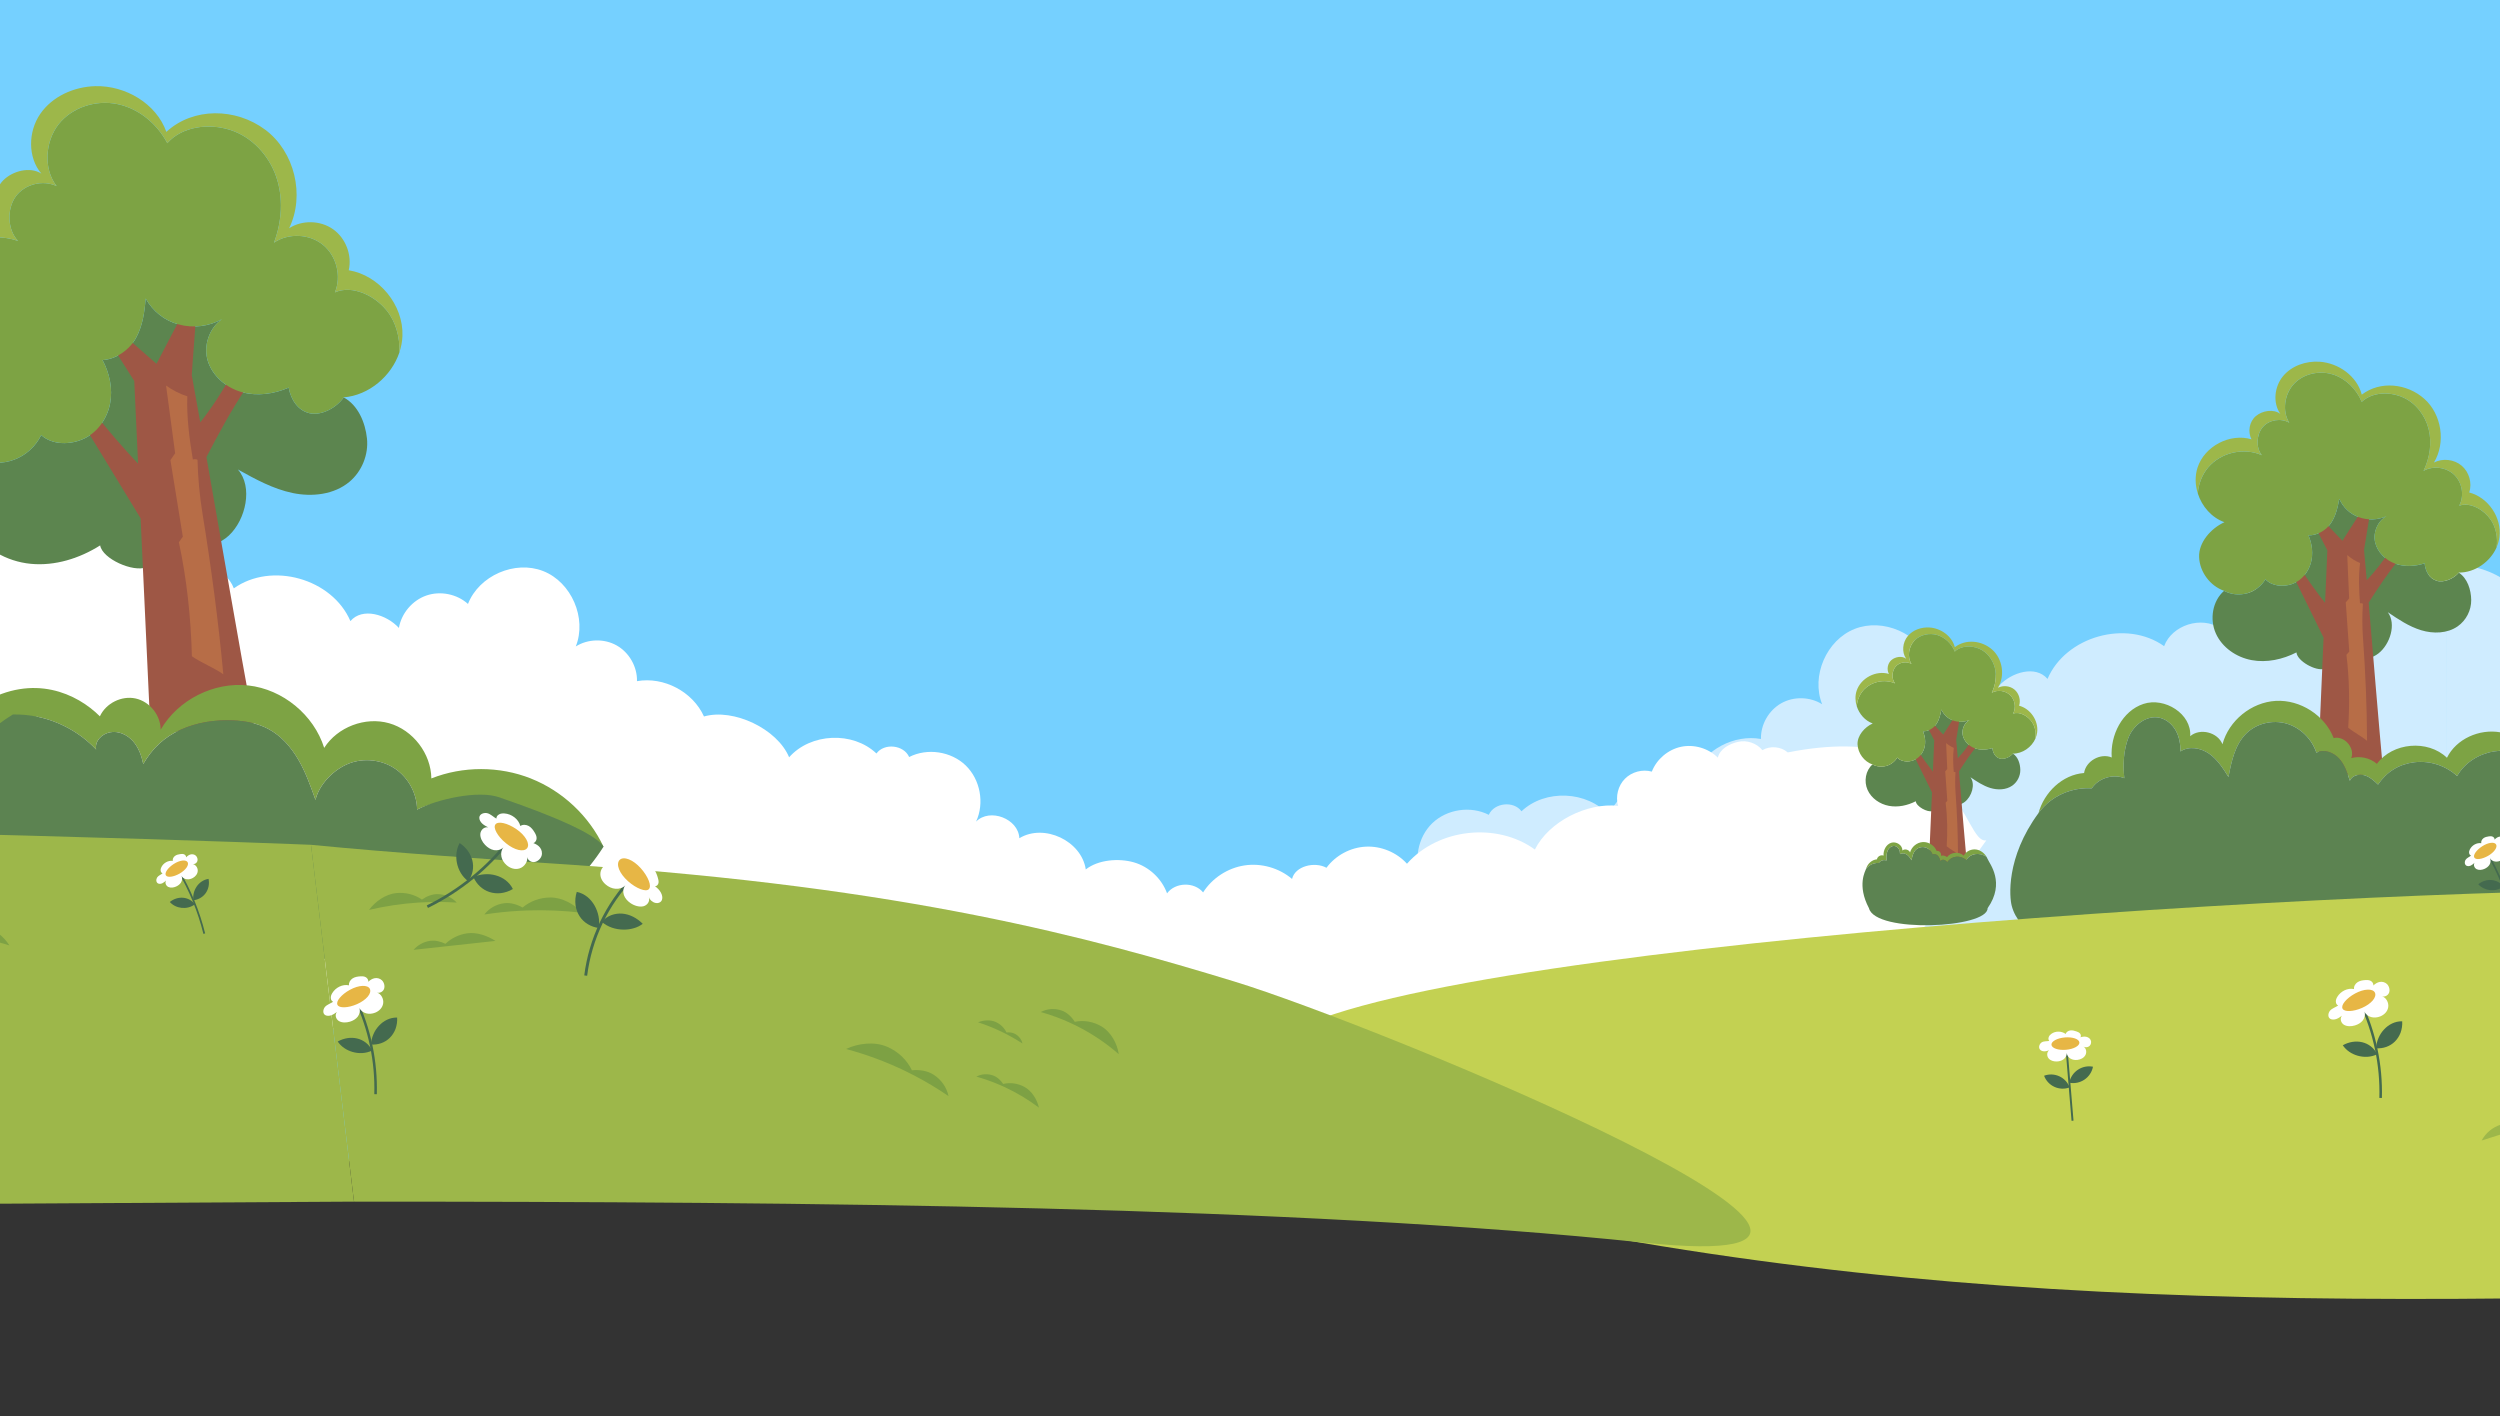 <svg width="1024" height="580" viewBox="0 0 1024 580" fill="none" xmlns="http://www.w3.org/2000/svg">
<rect x="0" y="0" width="1024" height="580" fill="#333333" stroke="none"/>
<g clip-path="url(#clip0_442_2944)">
<path d="M1041.25 -110H-119.279V475.399H1041.25V-110Z" fill="#75D0FF"/>
<path d="M249.945 331.859C252.743 329.432 257.132 329.048 260.308 330.951C262.642 328.086 266.66 326.707 270.26 327.529C273.86 328.351 277.706 330.407 278.568 334.001C282.44 330.161 288.295 328.438 293.632 329.565C298.969 330.699 303.624 334.644 305.606 339.729C309.452 338.655 313.841 339.829 316.639 342.673C319.443 345.518 320.544 349.921 319.417 353.753C332.173 352.354 347.788 360.165 353.51 371.649C369.111 360.338 393.152 363.003 405.895 377.464C410.112 372.796 416.49 370.151 422.776 370.469C429.061 370.781 435.141 374.05 438.874 379.115C443.674 376.49 451.71 378.373 452.97 383.697C458.267 379.188 465.561 377.113 472.443 378.154C479.325 379.195 485.677 383.333 489.403 389.207C492.99 384.805 500.814 385.01 504.169 389.592C506.363 383.531 511.588 378.658 517.787 376.888C523.986 375.117 532.4 375.8 537.459 379.798C539.183 368.075 554.552 360.855 564.67 367.015C565.028 359.018 576.777 354.509 582.392 360.205C578.872 352.659 580.669 342.972 586.656 337.19C592.649 331.408 602.396 329.963 609.808 333.755C611.99 328.776 620.006 327.907 623.202 332.303C632.862 323.133 650.147 323.889 658.972 333.861C663.785 322.238 681.753 313.678 693.847 317.146C698.428 306.994 710.323 300.728 721.283 302.684C721.144 296.809 724.452 290.974 729.564 288.077C734.676 285.173 741.379 285.325 746.352 288.461C741.744 276.891 748.109 262.164 759.692 257.596C771.282 253.027 785.981 259.446 790.509 271.049C795.031 266.978 801.814 265.612 807.562 267.608C813.311 269.604 817.779 274.889 818.807 280.883C823.886 275.333 833.798 272.349 838.665 278.084C846.111 260.646 870.987 253.657 886.422 264.671C889.658 255.991 901.791 252.152 909.429 257.397C911.644 248.512 919.7 241.391 928.79 240.283C937.88 239.176 947.407 244.156 951.691 252.252C956.391 246.808 965.866 246.549 970.859 251.728C976.382 240.316 989.735 234.064 1002.21 235.085V445.256H224.034L168.599 367.89C178.352 369.627 178.212 317.709 249.938 331.872L249.945 331.859Z" fill="#CFECFF"/>
<path d="M1754.24 313.048C1751.44 310.999 1747.05 310.674 1743.88 312.279C1741.54 309.865 1737.53 308.698 1733.93 309.395C1730.33 310.091 1726.48 311.821 1725.62 314.852C1721.75 311.609 1715.89 310.157 1710.56 311.112C1705.22 312.067 1700.56 315.395 1698.58 319.685C1694.74 318.784 1690.35 319.772 1687.55 322.172C1684.74 324.572 1683.64 328.285 1684.77 331.514C1672.01 330.334 1656.4 336.918 1650.68 346.612C1635.08 337.071 1611.03 339.319 1598.29 351.519C1594.07 347.58 1587.7 345.353 1581.41 345.618C1575.13 345.883 1569.05 348.635 1565.31 352.912C1560.51 350.697 1552.48 352.288 1551.22 356.777C1545.92 352.971 1538.63 351.221 1531.74 352.103C1524.86 352.978 1518.51 356.472 1514.78 361.425C1511.2 357.712 1503.37 357.884 1500.02 361.75C1497.82 356.638 1492.6 352.527 1486.4 351.035C1480.2 349.543 1471.79 350.12 1466.73 353.488C1465 343.595 1449.64 337.509 1439.52 342.707C1439.16 335.964 1427.41 332.158 1421.79 336.965C1425.32 330.599 1423.52 322.424 1417.53 317.55C1411.54 312.677 1401.79 311.457 1394.38 314.653C1392.2 310.449 1384.18 309.72 1380.99 313.426C1371.32 305.688 1354.04 306.325 1345.22 314.739C1340.4 304.932 1322.43 297.711 1310.34 300.642C1305.76 292.082 1293.86 286.791 1282.9 288.442C1283.04 283.482 1279.73 278.562 1274.62 276.116C1269.51 273.669 1262.81 273.795 1257.84 276.44C1262.44 266.68 1256.08 254.254 1244.5 250.402C1232.91 246.55 1218.21 251.96 1213.68 261.754C1209.16 258.319 1202.37 257.165 1196.62 258.849C1190.88 260.534 1186.41 264.989 1185.38 270.048C1180.3 265.367 1170.39 262.848 1165.52 267.688C1158.08 252.975 1133.2 247.08 1117.76 256.369C1114.53 249.049 1102.4 245.814 1094.76 250.236C1092.54 242.737 1084.49 236.73 1075.4 235.795C1066.31 234.86 1056.78 239.064 1052.5 245.893C1047.8 241.305 1038.32 241.086 1033.33 245.449C1027.81 235.821 1014.45 230.55 1001.98 231.412V408.715H1780.15L1835.59 343.45C1825.84 344.915 1825.97 301.12 1754.25 313.068L1754.24 313.048Z" fill="#CFECFF"/>
<path d="M732.25 308.181C729.452 305.754 725.062 305.37 721.886 307.273C719.553 304.408 715.535 303.029 711.934 303.851C708.334 304.674 704.489 306.729 703.627 310.323C699.755 306.484 693.9 304.76 688.563 305.887C683.225 307.021 678.571 310.966 676.589 316.052C672.743 314.978 668.354 316.151 665.556 318.996C662.751 321.84 661.651 326.243 662.778 330.076C650.021 328.676 634.407 336.487 628.685 347.972C613.084 336.66 589.043 339.325 576.299 353.787C572.083 349.119 565.704 346.473 559.419 346.791C553.133 347.103 547.053 350.372 543.321 355.438C538.52 352.812 530.484 354.695 529.225 360.019C523.927 355.511 516.634 353.435 509.752 354.476C502.87 355.517 496.518 359.655 492.792 365.53C489.205 361.127 481.381 361.332 478.026 365.914C475.831 359.854 470.607 354.98 464.407 353.21C458.208 351.439 449.794 352.122 444.735 356.121C443.012 344.398 427.643 337.177 417.525 343.337C417.167 335.34 405.418 330.831 399.802 336.527C403.323 328.981 401.526 319.294 395.539 313.512C389.545 307.73 379.799 306.285 372.386 310.078C370.205 305.098 362.189 304.229 358.993 308.625C349.333 299.455 332.048 300.211 323.223 310.184C318.409 298.56 300.441 290 288.348 293.468C283.766 283.316 271.872 277.05 260.912 279.006C261.051 273.132 257.743 267.297 252.631 264.399C247.519 261.495 240.816 261.647 235.843 264.784C240.451 253.213 234.086 238.487 222.503 233.918C210.913 229.35 196.214 235.768 191.685 247.372C187.164 243.3 180.381 241.935 174.633 243.93C168.884 245.926 164.415 251.211 163.387 257.205C158.309 251.655 148.397 248.671 143.53 254.407C136.084 236.968 111.207 229.979 95.772 240.993C92.537 232.313 80.403 228.474 72.765 233.719C70.551 224.834 62.495 217.713 53.405 216.605C44.315 215.498 34.787 220.478 30.504 228.574C25.803 223.13 16.329 222.871 11.336 228.05C5.813 216.639 -7.54 210.386 -20.012 211.407V421.578H758.161L813.596 344.212C803.843 345.949 803.982 294.031 732.256 308.194L732.25 308.181Z" fill="white"/>
<path d="M819.019 310.665C817.209 310.101 816.255 308.285 816.089 306.395C813.742 307.171 811.129 307.317 808.809 306.455C806.488 305.593 804.519 303.643 803.955 301.236C803.392 298.829 804.565 296.058 806.727 294.858C804.605 295.812 802.112 295.892 799.931 295.076C797.756 294.261 796.152 292.716 795.177 290.607C794.832 292.696 794.322 294.811 793.142 296.562C791.961 298.319 789.76 299.599 787.645 299.532C788.56 301.681 788.852 304.141 788.209 306.382C787.559 308.629 785.908 310.619 783.72 311.428C781.532 312.243 778.688 312.018 777.11 310.294C776.115 311.951 774.464 313.205 772.594 313.722C770.731 314.232 768.676 314.033 766.972 313.118C764.114 315.605 763.405 320.074 764.95 323.535C766.495 326.996 769.975 329.383 773.702 330.08C777.428 330.776 781.333 329.92 784.701 328.19C784.86 330.325 789.468 332.845 791.51 332.221C793.553 331.591 794.872 329.463 795.064 327.334C797.332 330.139 801.92 330.67 804.771 328.462C807.622 326.254 809.233 321.241 807.085 318.343C809.657 320.087 812.283 321.858 815.253 322.759C818.23 323.661 821.665 323.582 824.211 321.805C826.273 320.366 827.553 317.866 827.519 315.346C827.486 312.833 826.584 310.042 824.483 308.663C823.283 310.128 820.836 311.222 819.026 310.658L819.019 310.665Z" fill="#5C854F"/>
<path d="M809.525 305.846C808.968 305.003 808.047 304.314 807.49 303.465C805.852 305.985 803.989 308.352 801.92 310.54C801.701 308.067 801.483 305.594 801.257 303.127C801.728 300.024 802.318 296.801 802.782 293.705C802.185 293.46 801.635 293.194 801.144 292.783C799.414 295.482 797.683 298.174 795.953 300.866C793.765 298.552 791.504 296.225 789.336 293.91C788.885 294.235 788.447 294.56 787.997 294.885C789.422 297.663 790.848 300.435 792.266 303.213C792.081 307.503 791.895 311.793 791.71 316.083C789.575 313.365 787.559 310.553 785.663 307.662C785.066 308.133 784.29 308.564 783.7 309.035C786.107 313.922 788.865 319.538 791.345 324.57C790.861 335.73 790.377 346.889 789.9 358.049C795.011 358.095 800.912 358.247 806.024 358.294C804.731 344.257 803.604 330.094 802.397 315.997C804.599 312.562 806.992 308.916 809.525 305.839V305.846Z" fill="#9E5745"/>
<path d="M832.3 295.747C830.649 293.32 827.354 291.33 824.576 292.285C825.842 289.872 825.332 286.663 823.389 284.76C821.44 282.857 818.217 282.426 815.837 283.745C817.362 280.589 817.939 276.916 817.084 273.514C816.228 270.112 813.861 267.049 810.632 265.683C807.403 264.317 803.246 264.443 800.694 266.85C799.387 263.721 796.762 261.088 793.513 260.107C790.264 259.126 786.458 259.948 784.125 262.414C781.791 264.881 781.121 269.118 782.958 271.969C780.909 270.749 778.018 271.22 776.46 273.023C774.902 274.827 774.716 278.069 776.215 279.919C771.819 277.956 766.203 279.23 763.087 282.903C761.575 284.687 760.713 286.961 760.534 289.288C761.542 292.451 763.916 295.209 767.058 296.33C763.75 297.822 760.693 301.29 760.852 304.91C761.012 308.537 763.544 311.939 766.972 313.139C768.676 314.054 770.725 314.253 772.595 313.742C774.458 313.231 776.115 311.972 777.11 310.314C778.688 312.038 781.532 312.257 783.72 311.448C785.908 310.632 787.566 308.643 788.209 306.402C788.859 304.154 788.56 301.701 787.645 299.552C789.76 299.619 791.962 298.332 793.142 296.582C794.322 294.825 794.832 292.71 795.177 290.628C796.152 292.736 797.756 294.281 799.931 295.097C802.106 295.912 804.605 295.833 806.727 294.878C804.566 296.078 803.392 298.843 803.956 301.257C804.519 303.663 806.488 305.613 808.809 306.475C811.13 307.337 813.742 307.191 816.089 306.415C816.248 308.305 817.203 310.122 819.02 310.685C820.83 311.249 823.276 310.161 824.476 308.689C828.421 308.716 832.167 306.07 833.732 302.483C834.017 300.136 833.619 297.696 832.3 295.76V295.747Z" fill="#7DA344"/>
<path d="M827.022 289.05C827.771 286.756 827.002 284.044 825.166 282.479C823.322 280.914 820.525 280.603 818.376 281.71C821.32 276.83 820.286 269.921 816.036 266.121C811.786 262.322 805.215 261.619 800.694 265.087C799.533 260.558 795.005 257.323 790.337 257.024C787.022 256.812 783.521 257.999 781.406 260.565C779.291 263.131 778.847 267.109 780.763 269.828C779.119 268.535 776.341 268.992 774.749 270.345C773.158 271.698 772.694 274.211 773.702 276.041C768.431 274.456 762.192 277.712 760.474 282.943C759.798 285.005 759.871 287.233 760.527 289.295C760.706 286.968 761.568 284.694 763.08 282.91C766.196 279.243 771.819 277.964 776.208 279.926C774.703 278.076 774.895 274.834 776.453 273.031C778.011 271.227 780.902 270.756 782.951 271.976C781.108 269.125 781.784 264.888 784.118 262.421C786.452 259.955 790.257 259.133 793.506 260.114C796.755 261.095 799.387 263.728 800.687 266.857C803.233 264.45 807.39 264.324 810.626 265.69C813.855 267.056 816.222 270.12 817.077 273.521C817.932 276.923 817.355 280.596 815.83 283.752C818.211 282.433 821.433 282.864 823.382 284.767C825.331 286.67 825.835 289.886 824.569 292.292C827.34 291.338 830.642 293.327 832.293 295.754C833.613 297.696 834.01 300.13 833.725 302.477C834.07 301.688 834.309 300.853 834.422 299.997C835.038 295.223 831.677 290.257 827.016 289.057L827.022 289.05Z" fill="#9DB74A"/>
<path d="M801.986 349.872C801.966 341.551 801.595 333.017 800.998 324.715C800.799 321.917 800.786 319.106 800.972 316.308C800.826 316.175 800.441 316.129 800.256 316.195C800.004 312.979 799.864 309.531 800.275 306.329C799.135 305.845 798.068 305.175 797.133 304.359C797.259 307.9 797.471 311.434 797.597 314.968C797.352 315.267 797.02 315.665 796.768 315.963C797.073 319.968 797.325 323.999 797.623 328.004C797.378 328.23 797.179 328.568 796.934 328.793C797.657 334.562 797.749 340.834 797.365 346.636C798.684 347.757 800.653 348.745 801.98 349.859L801.986 349.872Z" fill="#B76D47"/>
<path d="M769.551 353.473C770.221 352.472 771.619 352.034 772.74 352.479C772.601 351.152 772.66 349.747 773.144 348.507C773.628 347.267 774.948 346.246 776.241 346.564C776.917 346.73 777.474 347.234 777.806 347.85C778.137 348.46 778.25 349.17 778.243 349.859C779.072 349.302 780.232 349.501 781.054 350.072C781.876 350.642 782.427 351.517 782.957 352.359C783.249 350.814 783.6 349.17 784.721 348.076C785.735 347.088 787.3 346.73 788.653 347.128C790.012 347.525 791.126 348.633 791.57 349.979C792.299 349.601 793.234 349.939 793.784 350.542C794.335 351.146 794.6 351.955 794.852 352.737C795.064 352.227 795.734 352.041 796.264 352.193C796.794 352.339 797.219 352.731 797.617 353.108C798.459 351.855 799.685 351.093 801.184 350.92C802.689 350.741 804.253 351.252 805.367 352.273C806.097 350.967 807.496 350.098 808.974 349.859C810.453 349.621 811.991 349.979 813.297 350.708C813.423 350.774 813.542 350.854 813.662 350.927C812.773 349.435 811.295 348.281 809.591 347.983C807.555 347.625 805.281 348.626 804.366 350.483C802.49 348.679 799.036 348.978 797.497 351.079C796.821 350.496 795.846 350.277 794.984 350.523C795.376 349.521 794.301 348.295 793.261 348.553C792.385 346.319 789.985 344.774 787.592 344.906C785.198 345.039 782.984 346.836 782.36 349.157C781.89 347.976 780.166 347.545 779.198 348.368C779.35 346.179 776.692 344.515 774.616 345.205C772.534 345.894 771.348 348.268 771.507 350.456C770.406 349.992 768.974 350.801 768.795 351.981C766.667 352.14 764.87 353.884 764.326 355.92C764.664 355.456 765.069 355.045 765.526 354.693C766.667 353.825 768.132 353.387 769.557 353.48L769.551 353.473Z" fill="#7DA344"/>
<path d="M813.668 350.92C813.549 350.847 813.43 350.767 813.304 350.701C811.998 349.972 810.46 349.614 808.981 349.852C807.502 350.091 806.11 350.96 805.374 352.266C804.26 351.245 802.689 350.734 801.19 350.913C799.685 351.092 798.465 351.848 797.623 353.101C797.225 352.723 796.801 352.332 796.271 352.186C795.74 352.04 795.071 352.219 794.859 352.73C794.613 351.948 794.348 351.139 793.791 350.535C793.234 349.932 792.299 349.594 791.577 349.972C791.132 348.632 790.018 347.518 788.659 347.12C787.3 346.723 785.735 347.087 784.727 348.069C783.6 349.163 783.256 350.814 782.964 352.352C782.433 351.503 781.883 350.635 781.061 350.064C780.239 349.494 779.079 349.289 778.25 349.852C778.256 349.156 778.144 348.453 777.812 347.843C777.481 347.233 776.924 346.729 776.247 346.557C774.954 346.239 773.635 347.26 773.151 348.5C772.667 349.74 772.607 351.145 772.747 352.471C771.626 352.027 770.227 352.465 769.557 353.466C768.125 353.373 766.667 353.811 765.526 354.679C765.069 355.024 764.671 355.442 764.326 355.906C764.114 356.695 760.5 362.499 765.526 371.999C768.159 382.383 814.226 380.201 814.119 371.999C821.5 361.499 814.889 353.751 814.119 351.828C813.993 351.517 813.841 351.212 813.668 350.92Z" fill="#5C8351"/>
<path d="M998.015 237.876C994.985 236.935 993.388 233.904 993.122 230.741C989.197 232.041 984.828 232.28 980.949 230.841C977.07 229.402 973.782 226.146 972.834 222.115C971.886 218.084 973.848 213.455 977.468 211.453C973.921 213.051 969.744 213.184 966.104 211.824C962.464 210.465 959.779 207.879 958.148 204.352C957.571 207.839 956.722 211.373 954.746 214.311C952.777 217.242 949.091 219.39 945.557 219.284C947.089 222.878 947.579 226.982 946.492 230.741C945.411 234.494 942.646 237.823 938.98 239.182C935.32 240.542 930.566 240.17 927.927 237.293C926.263 240.071 923.498 242.166 920.382 243.021C917.266 243.877 913.831 243.545 910.98 242.014C906.2 246.171 905.02 253.65 907.599 259.432C910.178 265.221 916.006 269.212 922.232 270.379C928.457 271.546 934.988 270.108 940.631 267.223C940.902 270.79 948.6 275.008 952.015 273.96C955.429 272.906 957.637 269.345 957.955 265.784C961.748 270.472 969.413 271.367 974.18 267.667C978.947 263.974 981.639 255.593 978.045 250.753C982.348 253.67 986.731 256.627 991.703 258.139C996.676 259.651 1002.42 259.512 1006.68 256.535C1010.13 254.128 1012.27 249.95 1012.21 245.74C1012.15 241.53 1010.65 236.868 1007.13 234.561C1005.12 237.014 1001.03 238.837 998.002 237.896L998.015 237.876Z" fill="#5C854F"/>
<path d="M982.136 229.814C981.201 228.402 979.663 227.248 978.728 225.836C975.99 230.053 972.867 234.011 969.419 237.665C969.055 233.527 968.69 229.396 968.312 225.272C969.101 220.08 970.089 214.696 970.865 209.518C969.87 209.1 968.955 208.669 968.126 207.973C965.229 212.481 962.338 216.984 959.441 221.493C955.781 217.62 952.002 213.735 948.382 209.869C947.632 210.413 946.89 210.95 946.141 211.5C948.521 216.142 950.901 220.783 953.281 225.431C952.97 232.605 952.658 239.78 952.353 246.954C948.786 242.406 945.411 237.711 942.249 232.877C941.254 233.666 939.954 234.382 938.96 235.178C942.991 243.347 947.593 252.736 951.736 261.157C950.928 279.816 950.119 298.481 949.316 317.139C957.863 317.219 967.729 317.471 976.275 317.551C974.114 294.078 972.224 270.4 970.208 246.822C973.882 241.079 977.886 234.979 982.13 229.834L982.136 229.814Z" fill="#9E5745"/>
<path d="M1020.22 212.925C1017.46 208.867 1011.95 205.545 1007.3 207.136C1009.42 203.105 1008.57 197.728 1005.32 194.551C1002.06 191.369 996.663 190.646 992.685 192.854C995.231 187.576 996.199 181.429 994.773 175.747C993.348 170.058 989.39 164.932 983.986 162.651C978.582 160.371 971.634 160.583 967.371 164.607C965.189 159.369 960.793 154.973 955.363 153.329C949.933 151.684 943.561 153.064 939.663 157.188C935.764 161.312 934.637 168.4 937.714 173.168C934.292 171.132 929.452 171.914 926.853 174.931C924.247 177.948 923.936 183.366 926.449 186.455C919.102 183.173 909.701 185.308 904.496 191.442C901.963 194.425 900.531 198.231 900.226 202.124C901.904 207.415 905.875 212.03 911.133 213.893C905.603 216.393 900.491 222.181 900.757 228.242C901.022 234.302 905.258 239.998 910.987 242C913.838 243.532 917.266 243.87 920.389 243.008C923.511 242.146 926.27 240.051 927.934 237.279C930.573 240.157 935.327 240.528 938.986 239.169C942.646 237.81 945.411 234.481 946.499 230.728C947.579 226.975 947.089 222.871 945.557 219.27C949.091 219.383 952.777 217.235 954.747 214.297C956.716 211.367 957.571 207.826 958.148 204.338C959.779 207.866 962.458 210.452 966.104 211.811C969.744 213.17 973.921 213.038 977.468 211.44C973.848 213.449 971.886 218.077 972.834 222.102C973.782 226.127 977.071 229.389 980.949 230.828C984.828 232.267 989.197 232.028 993.123 230.728C993.394 233.891 994.986 236.921 998.016 237.863C1001.05 238.804 1005.13 236.981 1007.15 234.528C1013.74 234.567 1020 230.145 1022.62 224.157C1023.1 220.232 1022.43 216.161 1020.23 212.912L1020.22 212.925Z" fill="#7DA344"/>
<path d="M1011.4 201.726C1012.66 197.887 1011.38 193.352 1008.29 190.739C1005.22 188.127 1000.53 187.596 996.942 189.46C1001.87 181.304 1000.14 169.747 993.036 163.388C985.935 157.036 974.942 155.855 967.384 161.651C965.441 154.072 957.869 148.668 950.066 148.164C944.516 147.806 938.675 149.802 935.128 154.085C931.587 158.368 930.851 165.026 934.054 169.568C931.309 167.406 926.661 168.169 923.996 170.43C921.33 172.691 920.561 176.894 922.245 179.951C913.433 177.299 902.998 182.743 900.127 191.488C899 194.936 899.125 198.669 900.213 202.111C900.511 198.219 901.95 194.413 904.483 191.429C909.694 185.295 919.089 183.16 926.435 186.443C923.923 183.353 924.234 177.929 926.84 174.919C929.446 171.902 934.279 171.119 937.7 173.155C934.624 168.387 935.751 161.299 939.649 157.175C943.548 153.051 949.913 151.678 955.35 153.316C960.78 154.96 965.176 159.356 967.357 164.595C971.621 160.57 978.569 160.358 983.973 162.639C989.376 164.92 993.335 170.045 994.76 175.734C996.186 181.423 995.224 187.563 992.672 192.841C996.65 190.633 1002.05 191.356 1005.3 194.539C1008.56 197.721 1009.41 203.099 1007.29 207.124C1011.93 205.532 1017.44 208.854 1020.21 212.912C1022.41 216.154 1023.08 220.232 1022.6 224.158C1023.18 222.838 1023.58 221.446 1023.77 220.007C1024.8 212.024 1019.18 203.722 1011.38 201.72L1011.4 201.726Z" fill="#9DB74A"/>
<path d="M969.539 303.441C969.499 289.523 968.882 275.254 967.881 261.376C967.543 256.695 967.53 251.994 967.841 247.313C967.603 247.094 966.953 247.021 966.648 247.127C966.23 241.749 965.998 235.981 966.681 230.636C964.772 229.828 962.995 228.714 961.43 227.348C961.642 233.262 961.993 239.177 962.206 245.091C961.788 245.589 961.238 246.258 960.827 246.756C961.331 253.452 961.755 260.196 962.259 266.893C961.848 267.277 961.516 267.834 961.098 268.212C962.305 277.853 962.458 288.35 961.821 298.05C964.029 299.92 967.324 301.571 969.532 303.441H969.539Z" fill="#B76D47"/>
<path d="M856.805 322.907C859.59 318.716 865.451 316.886 870.125 318.743C869.535 313.213 869.787 307.338 871.816 302.16C873.845 296.981 879.354 292.711 884.758 294.044C887.569 294.74 889.91 296.849 891.282 299.401C892.655 301.954 893.139 304.911 893.112 307.809C896.566 305.468 901.426 306.317 904.848 308.704C908.269 311.091 910.576 314.731 912.791 318.265C914.017 311.821 915.469 304.938 920.17 300.363C924.4 296.245 930.938 294.747 936.607 296.398C942.275 298.049 946.93 302.697 948.793 308.3C951.83 306.715 955.735 308.121 958.055 310.64C960.376 313.16 961.47 316.541 962.504 319.81C963.386 317.682 966.177 316.913 968.392 317.536C970.606 318.153 972.377 319.791 974.054 321.369C977.581 316.124 982.693 312.961 988.966 312.218C995.238 311.476 1001.8 313.597 1006.45 317.881C1009.51 312.431 1015.34 308.79 1021.51 307.789C1027.69 306.788 1034.12 308.286 1039.57 311.33C1040.09 311.622 1040.6 311.933 1041.1 312.251C1037.39 306.012 1031.21 301.205 1024.09 299.952C1015.57 298.453 1006.1 302.63 1002.27 310.382C994.436 302.836 979.988 304.096 973.577 312.875C970.752 310.428 966.668 309.52 963.068 310.534C964.706 306.363 960.223 301.238 955.874 302.312C952.221 292.97 942.196 286.531 932.184 287.082C922.166 287.639 912.923 295.144 910.324 304.838C908.368 299.912 901.148 298.102 897.104 301.536C897.747 292.406 886.648 285.444 877.955 288.322C869.263 291.199 864.297 301.125 864.96 310.262C860.359 308.326 854.372 311.688 853.636 316.628C844.744 317.291 837.246 324.584 834.965 333.072C836.384 331.142 838.061 329.405 839.964 327.959C844.738 324.339 850.838 322.509 856.811 322.907H856.805Z" fill="#7DA344"/>
<path d="M1041.09 312.251C1040.59 311.933 1040.08 311.621 1039.57 311.329C1034.1 308.286 1027.68 306.794 1021.51 307.788C1015.33 308.783 1009.51 312.423 1006.44 317.88C1001.79 313.604 995.237 311.475 988.959 312.218C982.686 312.96 977.568 316.123 974.047 321.368C972.37 319.79 970.606 318.152 968.385 317.535C966.17 316.912 963.379 317.688 962.497 319.81C961.463 316.541 960.369 313.166 958.048 310.64C955.728 308.12 951.823 306.708 948.786 308.299C946.916 302.696 942.268 298.048 936.6 296.397C930.931 294.746 924.4 296.245 920.163 300.362C915.462 304.937 914.01 311.82 912.784 318.265C910.569 314.731 908.262 311.091 904.841 308.703C901.419 306.316 896.559 305.468 893.105 307.808C893.132 304.911 892.648 301.954 891.275 299.401C889.903 296.848 887.562 294.739 884.751 294.043C879.354 292.704 873.844 296.981 871.809 302.159C869.78 307.338 869.528 313.212 870.118 318.742C865.444 316.886 859.582 318.716 856.798 322.906C850.817 322.508 844.718 324.339 839.95 327.959C838.041 329.404 836.37 331.142 834.951 333.071C821.5 351.363 823.098 367.67 824 370.999C834.993 414.383 1026 411.499 1042.98 382.499C1054 371.499 1046.18 324.08 1042.98 316.05C1042.45 314.737 1041.81 313.471 1041.09 312.251H1041.09Z" fill="#5C8351"/>
<path d="M126.927 169.295C122.041 168.247 119.11 163.712 118.242 158.785C112.261 161.378 105.439 162.366 99.153 160.655C92.868 158.944 87.245 154.296 85.19 148.11C83.141 141.924 85.568 134.385 90.965 130.724C85.627 133.728 79.09 134.53 73.189 132.906C67.282 131.281 62.713 127.608 59.657 122.297C59.246 127.853 58.404 133.516 55.725 138.403C53.047 143.283 47.563 147.175 42.007 147.493C44.911 152.917 46.264 159.289 45.09 165.336C43.917 171.377 40.051 176.986 34.495 179.639C28.939 182.284 21.433 182.377 16.885 178.226C14.664 182.815 10.626 186.495 5.846 188.278C1.072 190.062 -4.358 190.022 -9.046 188.02C-15.968 195.214 -16.757 207.116 -11.897 215.829C-7.037 224.548 2.67 229.992 12.609 230.94C22.547 231.895 32.586 228.719 41.026 223.394C41.954 228.951 54.624 234.487 59.836 232.359C65.047 230.23 68.011 224.322 68.004 218.693C74.615 225.516 86.768 225.834 93.73 219.369C100.692 212.904 103.728 199.378 97.409 192.283C104.57 196.255 111.87 200.28 119.886 201.944C127.902 203.608 136.893 202.587 143.158 197.322C148.23 193.059 151.002 186.203 150.312 179.605C149.623 173.015 146.619 165.907 140.771 162.777C137.96 166.908 131.807 170.342 126.914 169.295H126.927Z" fill="#5C854F"/>
<path d="M100.877 158.878C99.213 156.796 96.64 155.205 94.976 153.116C91.276 160.111 86.933 166.768 82.034 172.988C80.886 166.55 79.726 160.118 78.553 153.693C79.057 145.438 79.852 136.844 80.336 128.616C78.712 128.105 77.213 127.555 75.821 126.58C71.916 134.059 68.004 141.539 64.099 149.018C57.813 143.462 51.329 137.885 45.11 132.335C44.009 133.297 42.922 134.245 41.821 135.207C46.21 142.155 50.599 149.104 54.989 156.053C55.513 167.352 56.036 178.65 56.56 189.949C50.321 183.318 44.367 176.423 38.718 169.281C37.266 170.661 35.337 171.967 33.885 173.353C41.357 185.599 49.897 199.683 57.594 212.314C58.954 241.708 60.313 271.101 61.679 300.495C75.105 299.421 90.613 298.42 104.033 297.345C97.336 260.817 91.044 223.931 84.553 187.217C89.513 177.689 94.936 167.557 100.864 158.885L100.877 158.878Z" fill="#9E5745"/>
<path d="M158.255 127.019C153.355 121.045 144.232 116.603 137.178 119.759C139.929 113.135 137.841 104.82 132.285 100.285C126.728 95.749 118.162 95.371 112.228 99.396C115.484 90.756 116.133 80.983 113.09 72.257C110.053 63.538 103.118 56.045 94.32 53.227C85.528 50.409 74.648 51.722 68.528 58.638C64.371 50.727 56.852 44.448 48.1 42.638C39.348 40.828 29.549 43.885 24.013 50.9C18.476 57.915 17.701 69.2 23.204 76.242C17.548 73.53 10.069 75.44 6.409 80.539C2.749 85.638 3.021 94.184 7.397 98.68C-4.597 94.562 -19.038 99.23 -26.351 109.594C-29.905 114.627 -31.622 120.8 -31.542 126.953C-28.161 135.016 -21.279 141.7 -12.772 143.888C-21.093 148.589 -28.307 158.396 -27.034 167.864C-25.761 177.333 -18.315 185.674 -9.046 188.008C-4.358 190.01 1.072 190.057 5.846 188.267C10.62 186.483 14.657 182.803 16.885 178.214C21.433 182.365 28.939 182.272 34.495 179.627C40.051 176.981 43.917 171.365 45.09 165.325C46.264 159.284 44.911 152.912 42.007 147.481C47.563 147.157 53.047 143.271 55.725 138.391C58.404 133.511 59.246 127.842 59.657 122.285C62.707 127.596 67.282 131.27 73.189 132.894C79.097 134.519 85.627 133.716 90.965 130.713C85.568 134.373 83.141 141.912 85.19 148.098C87.239 154.285 92.861 158.933 99.153 160.643C105.439 162.354 112.261 161.366 118.242 158.773C119.11 163.693 122.041 168.235 126.927 169.283C131.814 170.331 137.973 166.903 140.785 162.765C151.141 161.903 160.344 154.079 163.606 144.312C163.805 138.086 162.187 131.787 158.262 127.006L158.255 127.019Z" fill="#7DA344"/>
<path d="M142.84 110.694C144.265 104.494 141.613 97.552 136.415 93.892C131.217 90.225 123.791 90.053 118.427 93.481C125.004 79.987 120.662 62.098 108.628 53.127C96.594 44.156 79.183 43.857 68.137 54.015C64.026 42.398 51.382 34.985 39.07 35.29C30.311 35.509 21.427 39.461 16.467 46.682C11.514 53.909 11.296 64.445 16.958 71.129C12.343 68.125 5.163 69.975 1.297 73.894C-2.562 77.819 -3.185 84.516 -0.108 89.085C-14.31 86.16 -29.918 96.173 -33.18 110.303C-34.466 115.872 -33.744 121.707 -31.543 126.952C-31.615 120.799 -29.905 114.626 -26.351 109.593C-19.038 99.23 -4.597 94.562 7.397 98.679C3.021 94.184 2.749 85.637 6.409 80.538C10.069 75.439 17.548 73.529 23.203 76.241C17.7 69.199 18.476 57.914 24.012 50.899C29.549 43.884 39.348 40.827 48.1 42.637C56.852 44.447 64.371 50.726 68.528 58.637C74.648 51.721 85.528 50.415 94.32 53.226C103.111 56.044 110.047 63.53 113.09 72.256C116.126 80.975 115.483 90.749 112.228 99.395C118.162 95.371 126.728 95.749 132.284 100.284C137.841 104.819 139.929 113.134 137.178 119.758C144.232 116.602 153.355 121.044 158.255 127.019C162.173 131.799 163.798 138.098 163.599 144.324C164.315 142.176 164.753 139.928 164.839 137.647C165.343 124.976 155.344 112.736 142.833 110.694H142.84Z" fill="#9DB74A"/>
<path d="M91.468 276.175C89.453 254.346 86.469 232.041 82.949 210.405C81.762 203.112 81.079 195.738 80.9 188.345C80.489 188.034 79.468 188.007 78.997 188.226C77.585 179.851 76.411 170.834 76.723 162.34C73.613 161.332 70.669 159.84 68.024 157.924C69.191 167.174 70.57 176.403 71.737 185.653C71.16 186.495 70.384 187.622 69.807 188.465C71.544 198.901 73.156 209.417 74.893 219.854C74.296 220.51 73.859 221.432 73.262 222.088C76.511 237.047 78.228 253.491 78.599 268.801C82.332 271.42 87.729 273.549 91.462 276.175H91.468Z" fill="#B76D47"/>
<path d="M217.477 318.877C204.534 313.744 189.636 313.731 176.681 318.843C176.555 308.679 169.175 299.024 159.396 296.24C149.623 293.455 138.258 297.758 132.788 306.331C128.538 292.798 115.828 282.335 101.726 280.764C87.63 279.192 72.924 286.605 65.803 298.879C65.823 292.977 61.328 287.368 55.566 286.101C49.804 284.835 43.373 288.044 40.913 293.408C31.544 284.059 13.762 275.764 -6.944 287.825C-20.536 302.353 -24.163 342.893 -9.165 333.126C-5.824 333.073 11.952 292.884 15.221 293.561C24.384 295.444 32.93 300.198 39.362 306.981C38.778 303.54 41.623 300.642 45.05 299.959C48.472 299.276 52.065 300.921 54.399 303.52C56.733 306.113 57.959 309.527 58.662 312.942C62.369 306.557 67.222 301.935 73.952 298.905C80.681 295.875 88.18 294.728 95.553 295.079C100.506 295.311 105.512 296.24 109.888 298.567C115.152 301.365 119.223 306.053 122.22 311.205C125.217 316.364 127.226 322.019 129.215 327.642C130.733 321.217 136.753 315.144 142.9 312.743C149.046 310.343 156.346 311.158 161.816 314.852C167.279 318.545 170.76 325.017 170.826 331.621C178.981 327.384 190.512 327.987 199.177 331.017C206.782 333.676 213.339 339.18 217.357 346.148C227.309 346.241 237.255 346.46 247.2 346.818C241.273 334.22 230.412 324.015 217.463 318.883L217.477 318.877Z" fill="#7DA344"/>
<path d="M204.495 326.576C195.822 323.545 178.982 327.378 170.833 331.615C170.767 325.017 167.292 318.546 161.822 314.846C156.359 311.153 149.053 310.337 142.906 312.738C136.76 315.138 130.74 321.218 129.222 327.637C127.226 322.014 125.217 316.358 122.227 311.199C119.23 306.041 115.159 301.359 109.894 298.561C105.518 296.234 100.513 295.306 95.56 295.074C88.187 294.722 80.688 295.869 73.958 298.899C67.229 301.93 62.375 306.558 58.669 312.936C57.966 309.522 56.733 306.107 54.406 303.514C52.072 300.922 48.478 299.271 45.057 299.954C41.636 300.637 38.785 303.541 39.368 306.976C32.937 300.186 24.391 295.432 15.228 293.555C11.952 292.885 8.611 292.594 5.269 292.647C-29.003 313.679 -22.83 346.806 7.364 364.045C26.884 375.079 192.799 432.043 247.207 346.806C243.189 339.83 212.093 329.228 204.488 326.569L204.495 326.576Z" fill="#5C8351"/>
<path d="M184.473 440.648L183.432 440.615C183.796 427.321 181.018 413.934 175.296 401.919L176.238 401.475C182.026 413.642 184.837 427.182 184.473 440.648Z" fill="#446A4F"/>
<path d="M163.196 404.91C162.354 406.004 162.241 407.629 163.362 408.252C164.051 408.637 165 408.59 165.835 408.292C166.67 407.987 167.4 407.463 168.116 406.939C167.148 408.159 167.685 409.877 168.911 410.652C170.178 411.415 171.902 411.388 173.42 410.937C174.653 410.566 175.84 409.91 176.636 408.895C177.411 407.887 177.743 406.482 177.312 405.248C177.809 406.389 178.91 407.211 180.136 407.529C181.337 407.848 182.636 407.695 183.79 407.238C185.361 406.608 186.787 405.282 187.058 403.465C187.377 401.635 186.196 399.427 184.492 399.029C185.646 399.314 186.893 398.724 187.383 397.597C187.854 396.483 187.496 394.911 186.568 393.99C185.726 393.187 184.565 392.929 183.564 393.121C182.563 393.313 181.688 393.897 180.945 394.593C181.111 393.837 180.554 393.015 179.858 392.663C179.168 392.305 178.393 392.312 177.657 392.358C176.543 392.431 175.422 392.617 174.501 393.227C173.579 393.837 172.903 394.944 173.062 396.038C170.41 395.468 167.579 396.947 166.213 399.215C165.842 399.825 165.57 400.507 165.61 401.171C165.656 402.052 165.961 402.404 166.551 402.788C165.596 403.451 163.965 403.949 163.196 404.923V404.91Z" fill="white"/>
<path d="M181.615 397.517C182.039 398.406 181.681 399.566 180.733 400.693C179.772 401.827 178.227 402.921 176.364 403.743C174.494 404.572 172.664 404.99 171.225 405.036C169.773 405.089 168.699 404.771 168.341 404.028C167.996 403.279 168.368 402.258 169.302 401.137C170.231 400.024 171.689 398.83 173.486 397.855C175.283 396.881 177.08 396.337 178.558 396.271C180.03 396.204 181.204 396.615 181.621 397.511L181.615 397.517Z" fill="#E7B645"/>
<path d="M182.563 422.727C181.263 420.108 178.943 418.404 176.37 417.8C173.771 417.19 170.953 417.655 168.44 419.047C169.833 421.129 172.021 422.601 174.547 423.33C177.093 424.046 179.937 424.013 182.556 422.727H182.563Z" fill="#446A4F"/>
<path d="M182.066 420.288C182.159 418.809 182.49 417.403 183.06 416.104C183.598 414.811 184.373 413.617 185.328 412.596C187.198 410.567 189.79 409.181 192.78 409.228C192.9 410.912 192.608 412.523 192.111 413.922C191.567 415.335 190.765 416.561 189.77 417.543C187.768 419.512 184.996 420.487 182.066 420.288Z" fill="#446A4F"/>
<path d="M151.739 388.094L151.023 388.267C148.775 379.176 145.195 370.41 140.395 362.374L141.025 361.996C145.865 370.099 149.465 378.931 151.739 388.088V388.094Z" fill="#446A4F"/>
<path d="M132.067 365.178C131.55 366.014 131.616 367.227 132.471 367.638C132.995 367.89 133.665 367.797 134.235 367.532C134.799 367.26 135.269 366.836 135.727 366.412C135.15 367.353 135.687 368.58 136.635 369.051C137.597 369.508 138.81 369.349 139.831 368.891C140.66 368.52 141.422 367.95 141.886 367.167C142.337 366.392 142.45 365.377 142.052 364.562C142.49 365.318 143.332 365.795 144.207 365.908C145.075 366.02 145.964 365.788 146.726 365.364C147.767 364.78 148.643 363.746 148.702 362.486C148.782 361.226 147.84 359.841 146.627 359.708C147.449 359.807 148.278 359.304 148.55 358.501C148.815 357.706 148.497 356.691 147.807 356.141C147.191 355.663 146.382 355.564 145.692 355.763C145.003 355.962 144.419 356.413 143.928 356.936C144.008 356.413 143.59 355.882 143.093 355.683C142.602 355.478 142.059 355.524 141.548 355.597C140.773 355.703 139.997 355.889 139.374 356.353C138.75 356.817 138.319 357.619 138.485 358.382C136.602 358.11 134.653 359.244 133.817 360.921C133.592 361.372 133.439 361.876 133.506 362.354C133.592 362.99 133.844 363.236 134.288 363.481C133.658 364.005 132.538 364.429 132.067 365.185V365.178Z" fill="white"/>
<path d="M144.545 358.887C145.248 360.047 143.769 362.149 141.27 363.575C138.777 364.994 136.271 365.312 135.647 364.297C135.031 363.283 136.456 361.207 138.876 359.643C141.283 358.084 143.842 357.733 144.545 358.893V358.887Z" fill="#E7B645"/>
<path d="M147.555 376.146C146.309 374.514 144.505 373.606 142.636 373.467C140.759 373.327 138.836 373.938 137.258 375.211C138.505 376.596 140.235 377.412 142.092 377.618C143.955 377.81 145.917 377.385 147.548 376.152L147.555 376.146Z" fill="#446A4F"/>
<path d="M146.899 374.527C146.654 372.465 147.184 370.469 148.285 368.858C149.379 367.26 151.056 366.06 153.131 365.748C153.582 367.976 153.052 370.098 151.898 371.669C150.744 373.247 148.954 374.282 146.899 374.52V374.527Z" fill="#446A4F"/>
<path d="M313.119 456.038L311.547 456.45C306.336 436.365 304.512 415.379 306.356 394.705L307.98 394.844C306.157 415.333 307.96 436.133 313.125 456.038H313.119Z" fill="#446A4F"/>
<path d="M287.93 388.075C285.795 388.997 284.304 391.888 285.258 394.135C285.849 395.521 287.234 396.317 288.593 396.536C289.966 396.754 291.358 396.496 292.724 396.244C291.61 396.827 290.914 397.994 290.655 399.301C290.384 400.614 290.616 402.059 291.252 403.193C292.532 405.461 295.104 406.541 297.564 406.747C299.573 406.919 301.655 406.581 303.379 405.547C305.129 404.506 306.468 402.722 306.661 400.726C306.614 402.656 307.695 404.512 309.24 405.633C310.811 406.753 312.8 407.204 314.73 407.184C317.382 407.158 320.12 406.183 321.678 404.227C323.183 402.265 323.13 399.228 321.042 397.676C322.447 398.737 324.596 398.817 326.061 397.935C327.559 397.053 328.269 395.296 327.738 393.764C327.307 392.418 326.015 391.337 324.543 390.78C323.071 390.223 321.44 390.144 319.875 390.303C320.717 389.62 320.724 388.34 320.2 387.405C319.663 386.47 318.701 385.807 317.747 385.211C316.301 384.309 314.736 383.46 313.026 383.268C311.322 383.069 309.439 383.692 308.584 385.177C305.859 382.008 301.012 380.662 297.126 382.412C296.079 382.883 295.071 383.593 294.454 384.627C293.632 386.013 293.758 386.901 294.143 388.082C292.32 388.155 289.8 387.226 287.924 388.055L287.93 388.075Z" fill="white"/>
<path d="M318.323 394.03C318.204 395.336 316.805 396.404 314.65 397.126C312.515 397.842 309.598 398.2 306.422 397.982C303.246 397.763 300.402 396.987 298.386 395.866C296.384 394.746 295.224 393.281 295.363 391.795C295.482 390.303 296.954 389.097 299.129 388.387C301.317 387.671 304.241 387.459 307.403 387.863C310.566 388.268 313.357 389.183 315.333 390.297C317.315 391.417 318.429 392.73 318.323 394.036V394.03Z" fill="#E7B645"/>
<path d="M307.403 428.939C306.614 426.844 305.381 424.994 303.962 423.41C302.537 421.825 300.806 420.519 298.936 419.544C295.21 417.601 290.748 416.984 286.452 418.503C287.857 423.27 291.053 426.818 294.892 428.634C298.711 430.471 303.233 430.597 307.403 428.939Z" fill="#446A4F"/>
<path d="M307.059 425.107C307.503 422.86 308.438 420.831 309.691 419.113C310.977 417.396 312.588 415.984 314.412 414.949C318.098 412.861 322.613 412.27 327.055 413.298C326.445 415.261 325.517 417.058 324.204 418.643C322.945 420.227 321.373 421.606 319.576 422.7C316.009 424.889 311.594 425.983 307.065 425.107H307.059Z" fill="#446A4F"/>
<path d="M240.498 399.672L239.312 399.526C241.201 384.414 248.083 369.953 258.678 359.006L259.54 359.835C249.124 370.596 242.355 384.826 240.498 399.672Z" fill="#446A4F"/>
<path d="M251.471 346.54C249.774 346.083 247.433 347.197 246.836 349.027C246.472 350.154 246.896 351.281 247.579 352.03C248.269 352.78 249.204 353.244 250.112 353.708C248.269 353.41 246.213 355.352 245.955 357.361C245.65 359.337 246.717 361.114 248.096 362.288C249.223 363.249 250.616 363.926 252.088 364.038C253.593 364.171 255.151 363.7 256.139 362.619C255.264 363.727 255.098 365.298 255.542 366.611C256.006 367.944 257.014 369.051 258.181 369.867C259.779 370.981 261.794 371.591 263.492 371.219C265.149 370.802 266.336 369.21 265.772 367.407C266.137 368.62 267.35 369.635 268.531 369.847C269.744 370.086 270.838 369.542 271.156 368.514C271.468 367.646 271.203 366.479 270.632 365.484C270.062 364.489 269.2 363.654 268.265 362.984C269.028 363.031 269.585 362.374 269.724 361.645C269.85 360.902 269.631 360.08 269.386 359.298C269.015 358.111 268.577 356.884 267.755 355.929C266.933 354.974 265.62 354.378 264.427 354.769C264.473 351.712 262.583 348.529 259.54 347.628C258.718 347.382 257.796 347.303 256.908 347.601C255.721 348.006 255.35 348.602 254.958 349.478C253.891 348.662 252.956 346.918 251.464 346.534L251.471 346.54Z" fill="white"/>
<path d="M265.773 364.203C265.143 364.853 263.89 364.767 262.338 364.177C260.807 363.593 258.963 362.486 257.226 360.928C255.483 359.37 254.196 357.632 253.56 356.041C252.937 354.47 252.996 353.064 253.798 352.235C254.594 351.393 256.053 351.386 257.617 352.003C259.195 352.626 260.926 353.913 262.484 355.65C264.042 357.394 265.163 359.244 265.753 360.782C266.349 362.334 266.383 363.54 265.773 364.197V364.203Z" fill="#E7B645"/>
<path d="M245.279 380.105C245.749 376.87 245.08 373.647 243.535 370.915C242.01 368.217 239.543 366.002 236.242 365.312C235.075 369.072 235.691 372.712 237.435 375.345C239.146 377.984 242.03 379.668 245.279 380.112V380.105Z" fill="#446A4F"/>
<path d="M246.466 377.558C247.58 376.304 248.952 375.409 250.377 374.846C251.849 374.308 253.381 374.103 254.899 374.222C257.982 374.481 260.933 376.039 263.267 378.393C262.173 379.195 260.986 379.832 259.58 380.203C258.241 380.608 256.769 380.8 255.237 380.767C252.207 380.707 249.012 379.799 246.459 377.558H246.466Z" fill="#446A4F"/>
<path d="M536.943 418.815C628.838 381.664 1035.68 359.849 1134.65 365.08L1220.62 527.1C943.895 536.107 763.443 539.001 536.943 480.001C310.443 421.001 432.88 456.572 401 438.001C383.423 427.762 503.5 401.001 536.943 418.815Z" fill="#C3D152"/>
<path d="M2470.54 501.486C2218.31 413.325 1134.65 365.08 1134.65 365.08L1220.62 527.094L2470.54 501.486Z" fill="#C3D152"/>
<path d="M-886.094 371.1C-591.532 316.317 127.385 346.036 127.385 346.036L145 492.188L-1447 501.491C-1447 501.491 -1180.66 425.882 -886.094 371.1Z" fill="#9DB74A"/>
<path d="M235.24 354.304C371.593 363.453 446.5 384 505.5 402C564.5 420 817 524 673.5 509C530 494 333 492.188 145 492.188L127.385 346.036C161.845 349.379 198.074 351.81 235.24 354.304Z" fill="#9DB74A"/>
<path d="M162.3 365.808C166.08 365.423 169.826 366.378 172.829 368.467C174.745 367.101 177.132 366.146 179.433 366.232C182.37 366.332 185.122 367.585 187.078 369.7C182.801 369.428 178.505 369.369 174.222 369.548C173.26 369.574 172.299 369.647 171.338 369.694C164.542 370.131 157.779 371.139 151.148 372.691C153.688 369.276 157.905 366.239 162.3 365.801V365.808Z" fill="#7DA144"/>
<path d="M225.4 367.612C221.183 367.626 217.152 369.098 214.049 371.73C211.775 370.424 209.037 369.621 206.504 369.96C203.262 370.371 200.351 372.035 198.389 374.574C203.109 373.852 207.863 373.341 212.63 373.076C213.698 373.003 214.772 372.976 215.846 372.923C223.431 372.665 231.029 372.99 238.561 373.885C235.326 370.43 230.313 367.579 225.4 367.606V367.612Z" fill="#7DA144"/>
<path d="M191.361 382.286C187.993 382.763 184.89 384.262 182.45 386.582C180.501 385.628 178.253 385.071 176.184 385.362C173.546 385.734 171.152 387.04 169.408 389.056L181.323 387.756L184.001 387.464L202.937 385.402C199.629 383.247 195.266 381.729 191.354 382.286H191.361Z" fill="#7DA144"/>
<path d="M451.181 420.431C447.819 418.422 443.874 417.752 440.227 418.541C438.968 416.506 437.058 414.669 434.83 413.907C431.986 412.912 428.883 413.151 426.311 414.53C430.481 415.71 434.565 417.195 438.504 419.019C439.399 419.41 440.261 419.861 441.142 420.285C447.295 423.395 453.057 427.267 458.248 431.789C457.625 427.519 455.119 422.752 451.181 420.425V420.431Z" fill="#7DA144"/>
<path d="M407.924 418.634C409.847 419.522 411.372 421.034 412.247 422.884C413.56 422.758 414.979 422.964 416.066 423.64C417.465 424.502 418.453 425.861 418.831 427.426C416.816 426.126 414.747 424.906 412.619 423.792C412.141 423.534 411.657 423.302 411.18 423.056C407.765 421.359 404.231 419.907 400.611 418.727C402.819 417.838 405.697 417.593 407.931 418.634H407.924Z" fill="#7DA144"/>
<path d="M363.376 428.758C367.884 430.688 371.491 434.136 373.52 438.386C376.53 438.081 379.812 438.552 382.312 440.136C385.521 442.152 387.755 445.342 388.518 448.962C383.976 445.859 379.262 443.014 374.376 440.481C373.288 439.898 372.168 439.367 371.067 438.81C363.204 434.991 354.975 431.921 346.535 429.667C351.475 427.333 358.138 426.491 363.376 428.758Z" fill="#7DA144"/>
<path d="M419.508 445.144C416.816 443.705 413.733 443.301 410.902 443.991C409.874 442.419 408.356 441.027 406.605 440.456C404.371 439.707 401.958 439.906 399.929 440.98C403.204 441.915 406.426 443.049 409.556 444.402C410.265 444.693 410.955 445.025 411.651 445.337C416.557 447.631 421.225 450.436 425.548 453.691C424.805 450.389 422.644 446.802 419.501 445.138L419.508 445.144Z" fill="#7DA144"/>
<path d="M1043.63 453.803C1039.23 454.904 1035.37 457.41 1032.67 460.911C1029.95 460.042 1026.89 459.79 1024.27 460.659C1020.91 461.76 1018.13 464.08 1016.48 467.15C1021.43 465.519 1026.42 464.014 1031.45 462.655L1034.85 461.76C1042.88 459.711 1051 458.02 1059.17 456.7C1054.73 454.075 1048.75 452.51 1043.64 453.796L1043.63 453.803Z" fill="#9DB74A"/>
<path d="M-7.095 379.555C-10.98 379.018 -14.866 379.953 -17.909 382.108C-19.865 380.722 -22.338 379.787 -24.692 379.959C-27.702 380.158 -30.46 381.59 -32.29 383.871C-27.987 383.328 -23.644 383.096 -19.315 383.228C-18.34 383.241 -17.365 383.321 -16.397 383.361C-9.522 383.812 -2.699 385.125 3.851 387.253C1.604 383.573 -2.567 380.158 -7.102 379.561L-7.095 379.555Z" fill="#7DA144"/>
<path d="M846.746 428.142L845.939 428.209L848.505 459.088L849.311 459.021L846.746 428.142Z" fill="#446A4F"/>
<path d="M836.311 426.924C835.37 427.527 834.866 428.906 835.516 429.815C835.913 430.378 836.643 430.63 837.332 430.63C838.022 430.63 838.692 430.412 839.348 430.193C838.334 430.889 838.307 432.513 839.076 433.475C839.845 434.436 841.158 434.808 842.391 434.788C843.392 434.768 844.413 434.503 845.216 433.906C846.018 433.302 846.575 432.341 846.542 431.34C846.641 432.301 847.284 433.15 848.12 433.634C848.955 434.118 849.956 434.244 850.918 434.138C852.231 433.985 853.543 433.336 854.18 432.175C854.816 431.022 854.538 429.351 853.391 428.694C854.16 429.145 855.227 429.026 855.877 428.416C856.527 427.806 856.719 426.751 856.315 425.956C855.963 425.253 855.221 424.795 854.452 424.649C853.676 424.504 852.874 424.643 852.131 424.888C852.476 424.444 852.343 423.761 851.979 423.33C851.614 422.899 851.07 422.674 850.54 422.481C849.738 422.19 848.882 421.951 848.034 422.057C847.185 422.163 846.343 422.693 846.091 423.509C844.413 422.256 841.92 422.243 840.23 423.463C839.772 423.794 839.361 424.219 839.169 424.756C838.917 425.465 839.05 425.856 839.355 426.36C838.473 426.566 837.153 426.387 836.318 426.924H836.311Z" fill="white"/>
<path d="M851.72 426.99C851.833 428.389 849.366 429.728 846.21 429.993C843.048 430.259 840.396 429.337 840.276 427.938C840.163 426.539 842.63 425.199 845.786 424.934C848.949 424.669 851.601 425.591 851.72 426.99Z" fill="#E7B645"/>
<path d="M847.729 445.403C846.157 441.185 841.463 439.05 837.253 440.622C838.824 444.839 843.519 446.974 847.729 445.403Z" fill="#446A4F"/>
<path d="M847.569 443.488C848.445 438.992 852.794 436.055 857.289 436.924C856.414 441.419 852.065 444.357 847.569 443.488Z" fill="#446A4F"/>
<path d="M975.626 449.732L974.585 449.699C974.95 436.405 972.172 423.018 966.45 411.003L967.391 410.559C973.179 422.726 975.991 436.266 975.626 449.732Z" fill="#446A4F"/>
<path d="M954.35 413.994C953.507 415.088 953.395 416.713 954.515 417.336C955.205 417.721 956.153 417.674 956.988 417.376C957.824 417.071 958.553 416.547 959.269 416.023C958.301 417.243 958.838 418.961 960.065 419.736C961.331 420.499 963.055 420.472 964.573 420.021C965.807 419.65 966.993 418.994 967.789 417.979C968.565 416.971 968.896 415.566 968.465 414.332C968.963 415.473 970.063 416.295 971.29 416.613C972.49 416.932 973.789 416.779 974.943 416.322C976.514 415.692 977.94 414.366 978.212 412.549C978.53 410.719 977.35 408.511 975.646 408.113C976.799 408.398 978.046 407.808 978.537 406.681C979.007 405.567 978.649 403.995 977.721 403.074C976.879 402.271 975.719 402.013 974.718 402.205C973.716 402.397 972.841 402.981 972.099 403.677C972.264 402.921 971.707 402.099 971.011 401.747C970.322 401.389 969.546 401.396 968.81 401.442C967.696 401.515 966.576 401.701 965.654 402.311C964.733 402.921 964.056 404.028 964.215 405.122C961.563 404.552 958.732 406.031 957.366 408.299C957.002 408.909 956.723 409.592 956.763 410.255C956.809 411.136 957.114 411.488 957.704 411.872C956.75 412.536 955.119 413.033 954.35 414.007V413.994Z" fill="white"/>
<path d="M972.769 406.601C973.193 407.49 972.835 408.65 971.887 409.777C970.925 410.911 969.38 412.005 967.517 412.827C965.648 413.656 963.818 414.074 962.379 414.12C960.927 414.173 959.853 413.855 959.495 413.112C959.15 412.363 959.521 411.342 960.456 410.221C961.384 409.107 962.843 407.914 964.64 406.939C966.437 405.965 968.233 405.421 969.712 405.355C971.184 405.288 972.358 405.699 972.775 406.594L972.769 406.601Z" fill="#E7B645"/>
<path d="M973.723 431.817C972.424 429.198 970.103 427.494 967.53 426.89C964.931 426.28 962.113 426.744 959.601 428.137C960.993 430.219 963.181 431.691 965.707 432.42C968.253 433.136 971.097 433.103 973.716 431.817H973.723Z" fill="#446A4F"/>
<path d="M973.226 429.377C973.318 427.899 973.65 426.493 974.22 425.194C974.757 423.901 975.533 422.707 976.488 421.686C978.357 419.657 980.95 418.271 983.94 418.318C984.059 420.002 983.768 421.613 983.27 423.012C982.727 424.424 981.925 425.651 980.93 426.632C978.928 428.602 976.156 429.576 973.226 429.377Z" fill="#446A4F"/>
<path d="M1029.58 375.079L1028.87 375.251C1026.62 366.16 1023.04 357.395 1018.24 349.358L1018.87 348.98C1023.71 357.083 1027.31 365.915 1029.58 375.072V375.079Z" fill="#446A4F"/>
<path d="M1009.91 352.163C1009.39 352.998 1009.46 354.212 1010.32 354.623C1010.84 354.875 1011.51 354.782 1012.08 354.517C1012.64 354.245 1013.11 353.82 1013.57 353.396C1012.99 354.338 1013.53 355.564 1014.48 356.035C1015.44 356.492 1016.65 356.333 1017.68 355.876C1018.5 355.505 1019.27 354.934 1019.73 354.152C1020.18 353.376 1020.29 352.362 1019.9 351.546C1020.33 352.302 1021.18 352.779 1022.05 352.892C1022.92 353.005 1023.81 352.773 1024.57 352.348C1025.61 351.765 1026.49 350.73 1026.55 349.471C1026.63 348.211 1025.69 346.825 1024.47 346.692C1025.29 346.792 1026.12 346.288 1026.39 345.486C1026.66 344.69 1026.34 343.675 1025.65 343.125C1025.04 342.648 1024.23 342.548 1023.54 342.747C1022.85 342.946 1022.26 343.397 1021.77 343.921C1021.85 343.397 1021.44 342.867 1020.94 342.668C1020.45 342.462 1019.9 342.508 1019.39 342.581C1018.62 342.687 1017.84 342.873 1017.22 343.337C1016.6 343.801 1016.16 344.604 1016.33 345.366C1014.45 345.094 1012.5 346.228 1011.66 347.906C1011.44 348.357 1011.28 348.861 1011.35 349.338C1011.44 349.975 1011.69 350.22 1012.13 350.465C1011.5 350.989 1010.38 351.413 1009.91 352.169V352.163Z" fill="white"/>
<path d="M1022.39 345.871C1023.09 347.031 1021.61 349.133 1019.11 350.559C1016.62 351.978 1014.12 352.296 1013.49 351.282C1012.88 350.267 1014.3 348.192 1016.72 346.627C1019.13 345.069 1021.69 344.717 1022.39 345.878V345.871Z" fill="#E7B645"/>
<path d="M1025.4 363.13C1024.15 361.499 1022.35 360.59 1020.48 360.451C1018.6 360.312 1016.68 360.922 1015.1 362.195C1016.35 363.581 1018.08 364.396 1019.94 364.602C1021.8 364.794 1023.76 364.37 1025.39 363.137L1025.4 363.13Z" fill="#446A4F"/>
<path d="M154.35 448.199L153.31 448.166C153.674 434.872 150.896 421.484 145.174 409.47L146.116 409.025C151.904 421.193 154.715 434.732 154.35 448.199Z" fill="#446A4F"/>
<path d="M133.081 412.461C132.239 413.555 132.126 415.18 133.247 415.803C133.936 416.187 134.884 416.141 135.72 415.843C136.555 415.538 137.284 415.014 138.001 414.49C137.033 415.71 137.57 417.427 138.796 418.203C140.063 418.966 141.786 418.939 143.305 418.488C144.538 418.117 145.725 417.461 146.52 416.446C147.296 415.438 147.628 414.032 147.197 412.799C147.694 413.94 148.795 414.762 150.021 415.08C151.221 415.398 152.521 415.246 153.674 414.788C155.246 414.158 156.671 412.832 156.943 411.016C157.261 409.185 156.081 406.977 154.377 406.58C155.531 406.865 156.777 406.275 157.268 405.147C157.739 404.033 157.381 402.462 156.453 401.54C155.611 400.738 154.45 400.479 153.449 400.672C152.448 400.864 151.573 401.448 150.83 402.144C150.996 401.388 150.439 400.566 149.743 400.214C149.053 399.856 148.277 399.863 147.541 399.909C146.428 399.982 145.307 400.168 144.385 400.778C143.464 401.388 142.788 402.495 142.947 403.589C140.295 403.019 137.463 404.498 136.098 406.765C135.726 407.375 135.455 408.058 135.494 408.721C135.541 409.603 135.846 409.955 136.436 410.339C135.481 411.002 133.85 411.5 133.081 412.474V412.461Z" fill="white"/>
<path d="M151.493 405.068C151.918 405.956 151.56 407.117 150.611 408.244C149.65 409.378 148.105 410.472 146.242 411.294C144.372 412.123 142.542 412.541 141.104 412.587C139.652 412.64 138.578 412.322 138.219 411.579C137.875 410.83 138.246 409.809 139.181 408.688C140.109 407.574 141.568 406.381 143.365 405.406C145.161 404.431 146.958 403.888 148.437 403.821C149.909 403.755 151.082 404.166 151.5 405.061L151.493 405.068Z" fill="#E7B645"/>
<path d="M152.448 430.284C151.148 427.664 148.827 425.96 146.255 425.357C143.656 424.747 140.838 425.211 138.325 426.604C139.718 428.686 141.906 430.158 144.432 430.887C146.978 431.603 149.822 431.57 152.441 430.284H152.448Z" fill="#446A4F"/>
<path d="M151.951 427.844C152.044 426.366 152.375 424.96 152.945 423.66C153.482 422.367 154.258 421.174 155.213 420.153C157.082 418.124 159.675 416.738 162.665 416.784C162.784 418.469 162.493 420.08 161.995 421.479C161.452 422.891 160.649 424.118 159.655 425.099C157.653 427.068 154.881 428.043 151.951 427.844Z" fill="#446A4F"/>
<path d="M84.031 382.333L83.315 382.505C81.067 373.414 77.487 364.649 72.686 356.612L73.316 356.234C78.156 364.337 81.757 373.169 84.031 382.326V382.333Z" fill="#446A4F"/>
<path d="M64.359 359.417C63.842 360.252 63.908 361.465 64.763 361.877C65.287 362.128 65.957 362.036 66.527 361.77C67.091 361.499 67.561 361.074 68.019 360.65C67.442 361.591 67.979 362.818 68.927 363.289C69.889 363.746 71.102 363.587 72.123 363.13C72.952 362.758 73.714 362.188 74.178 361.406C74.629 360.63 74.742 359.615 74.344 358.8C74.782 359.556 75.624 360.033 76.499 360.146C77.368 360.259 78.256 360.027 79.019 359.602C80.059 359.019 80.935 357.984 80.994 356.725C81.074 355.465 80.132 354.079 78.919 353.946C79.741 354.046 80.57 353.542 80.842 352.74C81.107 351.944 80.789 350.929 80.099 350.379C79.483 349.902 78.674 349.802 77.984 350.001C77.295 350.2 76.711 350.651 76.221 351.175C76.3 350.651 75.882 350.12 75.385 349.922C74.894 349.716 74.351 349.762 73.84 349.835C73.064 349.941 72.289 350.127 71.665 350.591C71.042 351.055 70.611 351.858 70.777 352.62C68.894 352.348 66.945 353.482 66.109 355.16C65.884 355.611 65.731 356.115 65.798 356.592C65.884 357.228 66.136 357.474 66.58 357.719C65.95 358.243 64.83 358.667 64.359 359.423V359.417Z" fill="white"/>
<path d="M76.837 353.131C77.54 354.291 76.061 356.393 73.562 357.819C71.069 359.238 68.563 359.556 67.939 358.541C67.323 357.527 68.748 355.452 71.168 353.887C73.575 352.329 76.134 351.977 76.837 353.137V353.131Z" fill="#E7B645"/>
<path d="M79.847 370.39C78.601 368.759 76.797 367.85 74.927 367.711C73.051 367.572 71.128 368.182 69.55 369.455C70.797 370.841 72.527 371.656 74.384 371.862C76.247 372.054 78.209 371.63 79.841 370.396L79.847 370.39Z" fill="#446A4F"/>
<path d="M79.191 368.765C78.945 366.703 79.476 364.707 80.576 363.096C81.671 361.498 83.348 360.298 85.423 359.986C85.874 362.214 85.344 364.336 84.19 365.907C83.036 367.486 81.246 368.52 79.191 368.759V368.765Z" fill="#446A4F"/>
<path d="M175.303 371.889L174.799 370.861C187.9 364.43 199.536 354.994 208.447 343.424L209.356 344.127C200.338 355.836 188.563 365.378 175.303 371.889Z" fill="#446A4F"/>
<path d="M199.523 333.06C198.038 332.782 196.38 333.484 196.327 334.89C196.288 335.759 196.805 336.667 197.521 337.337C198.23 338 199.112 338.457 199.981 338.895C198.31 338.557 196.884 339.943 196.738 341.541C196.626 343.159 197.508 344.836 198.708 346.089C199.689 347.11 200.922 347.939 202.314 348.211C203.687 348.463 205.232 348.085 206.213 347.057C205.344 348.112 205.092 349.604 205.397 350.956C205.683 352.289 206.485 353.482 207.513 354.378C208.912 355.604 210.92 356.327 212.83 355.697C214.773 355.094 216.337 352.853 215.88 350.989C216.178 352.256 217.372 353.184 218.718 353.105C220.044 353.012 221.39 351.891 221.834 350.525C222.199 349.305 221.88 348.045 221.191 347.163C220.508 346.275 219.5 345.711 218.453 345.327C219.275 345.115 219.805 344.166 219.798 343.311C219.798 342.456 219.42 341.7 219.009 341.01C218.386 339.956 217.65 338.948 216.596 338.345C215.548 337.748 214.13 337.629 213.135 338.325C212.379 335.447 209.535 333.398 206.637 333.186C205.855 333.133 205.053 333.199 204.416 333.571C203.574 334.061 203.382 334.532 203.302 335.301C202.175 334.691 200.889 333.345 199.543 333.08L199.523 333.06Z" fill="white"/>
<path d="M215.906 347.415C215.25 348.27 213.937 348.496 212.366 348.124C210.775 347.746 208.945 346.785 207.208 345.366C205.47 343.954 204.144 342.369 203.382 340.983C202.606 339.584 202.381 338.377 202.938 337.661C204.018 336.242 207.824 337.091 211.53 339.631C215.217 342.15 217.226 345.678 215.906 347.422V347.415Z" fill="#E7B645"/>
<path d="M191.779 360.942C193.675 358.349 194.179 355.233 193.469 352.421C192.76 349.577 190.89 347.057 188.278 345.307C186.939 347.72 186.594 350.598 187.151 353.436C187.734 356.28 189.2 359.032 191.779 360.942Z" fill="#446A4F"/>
<path d="M193.907 359.232C195.399 358.575 196.931 358.197 198.489 358.098C200.02 357.979 201.572 358.131 203.05 358.549C205.968 359.358 208.613 361.194 210.072 364.138C208.494 365.1 206.783 365.617 205.165 365.829C203.514 366.008 201.916 365.836 200.464 365.365C197.541 364.404 195.193 362.182 193.907 359.232Z" fill="#446A4F"/>
<path d="M240.498 399.672L239.312 399.526C241.201 384.414 248.083 369.953 258.678 359.006L259.54 359.835C249.124 370.596 242.355 384.826 240.498 399.672Z" fill="#446A4F"/>
<path d="M251.471 346.54C249.774 346.083 247.433 347.197 246.836 349.027C246.472 350.154 246.896 351.281 247.579 352.03C248.269 352.78 249.204 353.244 250.112 353.708C248.269 353.41 246.213 355.352 245.955 357.361C245.65 359.337 246.717 361.114 248.096 362.288C249.223 363.249 250.616 363.926 252.088 364.038C253.593 364.171 255.151 363.7 256.139 362.619C255.264 363.727 255.098 365.298 255.542 366.611C256.006 367.944 257.014 369.051 258.181 369.867C259.779 370.981 261.794 371.591 263.492 371.219C265.149 370.802 266.336 369.21 265.772 367.407C266.137 368.62 267.35 369.635 268.531 369.847C269.744 370.086 270.838 369.542 271.156 368.514C271.468 367.646 271.203 366.479 270.632 365.484C270.062 364.489 269.2 363.654 268.265 362.984C269.028 363.031 269.585 362.374 269.724 361.645C269.85 360.902 269.631 360.08 269.386 359.298C269.015 358.111 268.577 356.884 267.755 355.929C266.933 354.974 265.62 354.378 264.427 354.769C264.473 351.712 262.583 348.529 259.54 347.628C258.718 347.382 257.796 347.303 256.908 347.601C255.721 348.006 255.35 348.602 254.958 349.478C253.891 348.662 252.956 346.918 251.464 346.534L251.471 346.54Z" fill="white"/>
<path d="M265.773 364.203C265.143 364.853 263.89 364.767 262.338 364.177C260.807 363.593 258.963 362.486 257.226 360.928C255.483 359.37 254.196 357.632 253.56 356.041C252.937 354.47 252.996 353.064 253.798 352.235C254.594 351.393 256.053 351.386 257.617 352.003C259.195 352.626 260.926 353.913 262.484 355.65C264.042 357.394 265.163 359.244 265.753 360.782C266.349 362.334 266.383 363.54 265.773 364.197V364.203Z" fill="#E7B645"/>
<path d="M245.279 380.105C245.749 376.87 245.08 373.647 243.535 370.915C242.01 368.217 239.543 366.002 236.242 365.312C235.075 369.072 235.691 372.712 237.435 375.345C239.146 377.984 242.03 379.668 245.279 380.112V380.105Z" fill="#446A4F"/>
<path d="M246.466 377.558C247.58 376.304 248.952 375.409 250.377 374.846C251.849 374.308 253.381 374.103 254.899 374.222C257.982 374.481 260.933 376.039 263.267 378.393C262.173 379.195 260.986 379.832 259.58 380.203C258.241 380.608 256.769 380.8 255.237 380.767C252.207 380.707 249.012 379.799 246.459 377.558H246.466Z" fill="#446A4F"/>
</g>
<defs>
<clipPath id="clip0_442_2944">
<rect width="1024" height="580" fill="white"/>
</clipPath>
</defs>
</svg>
